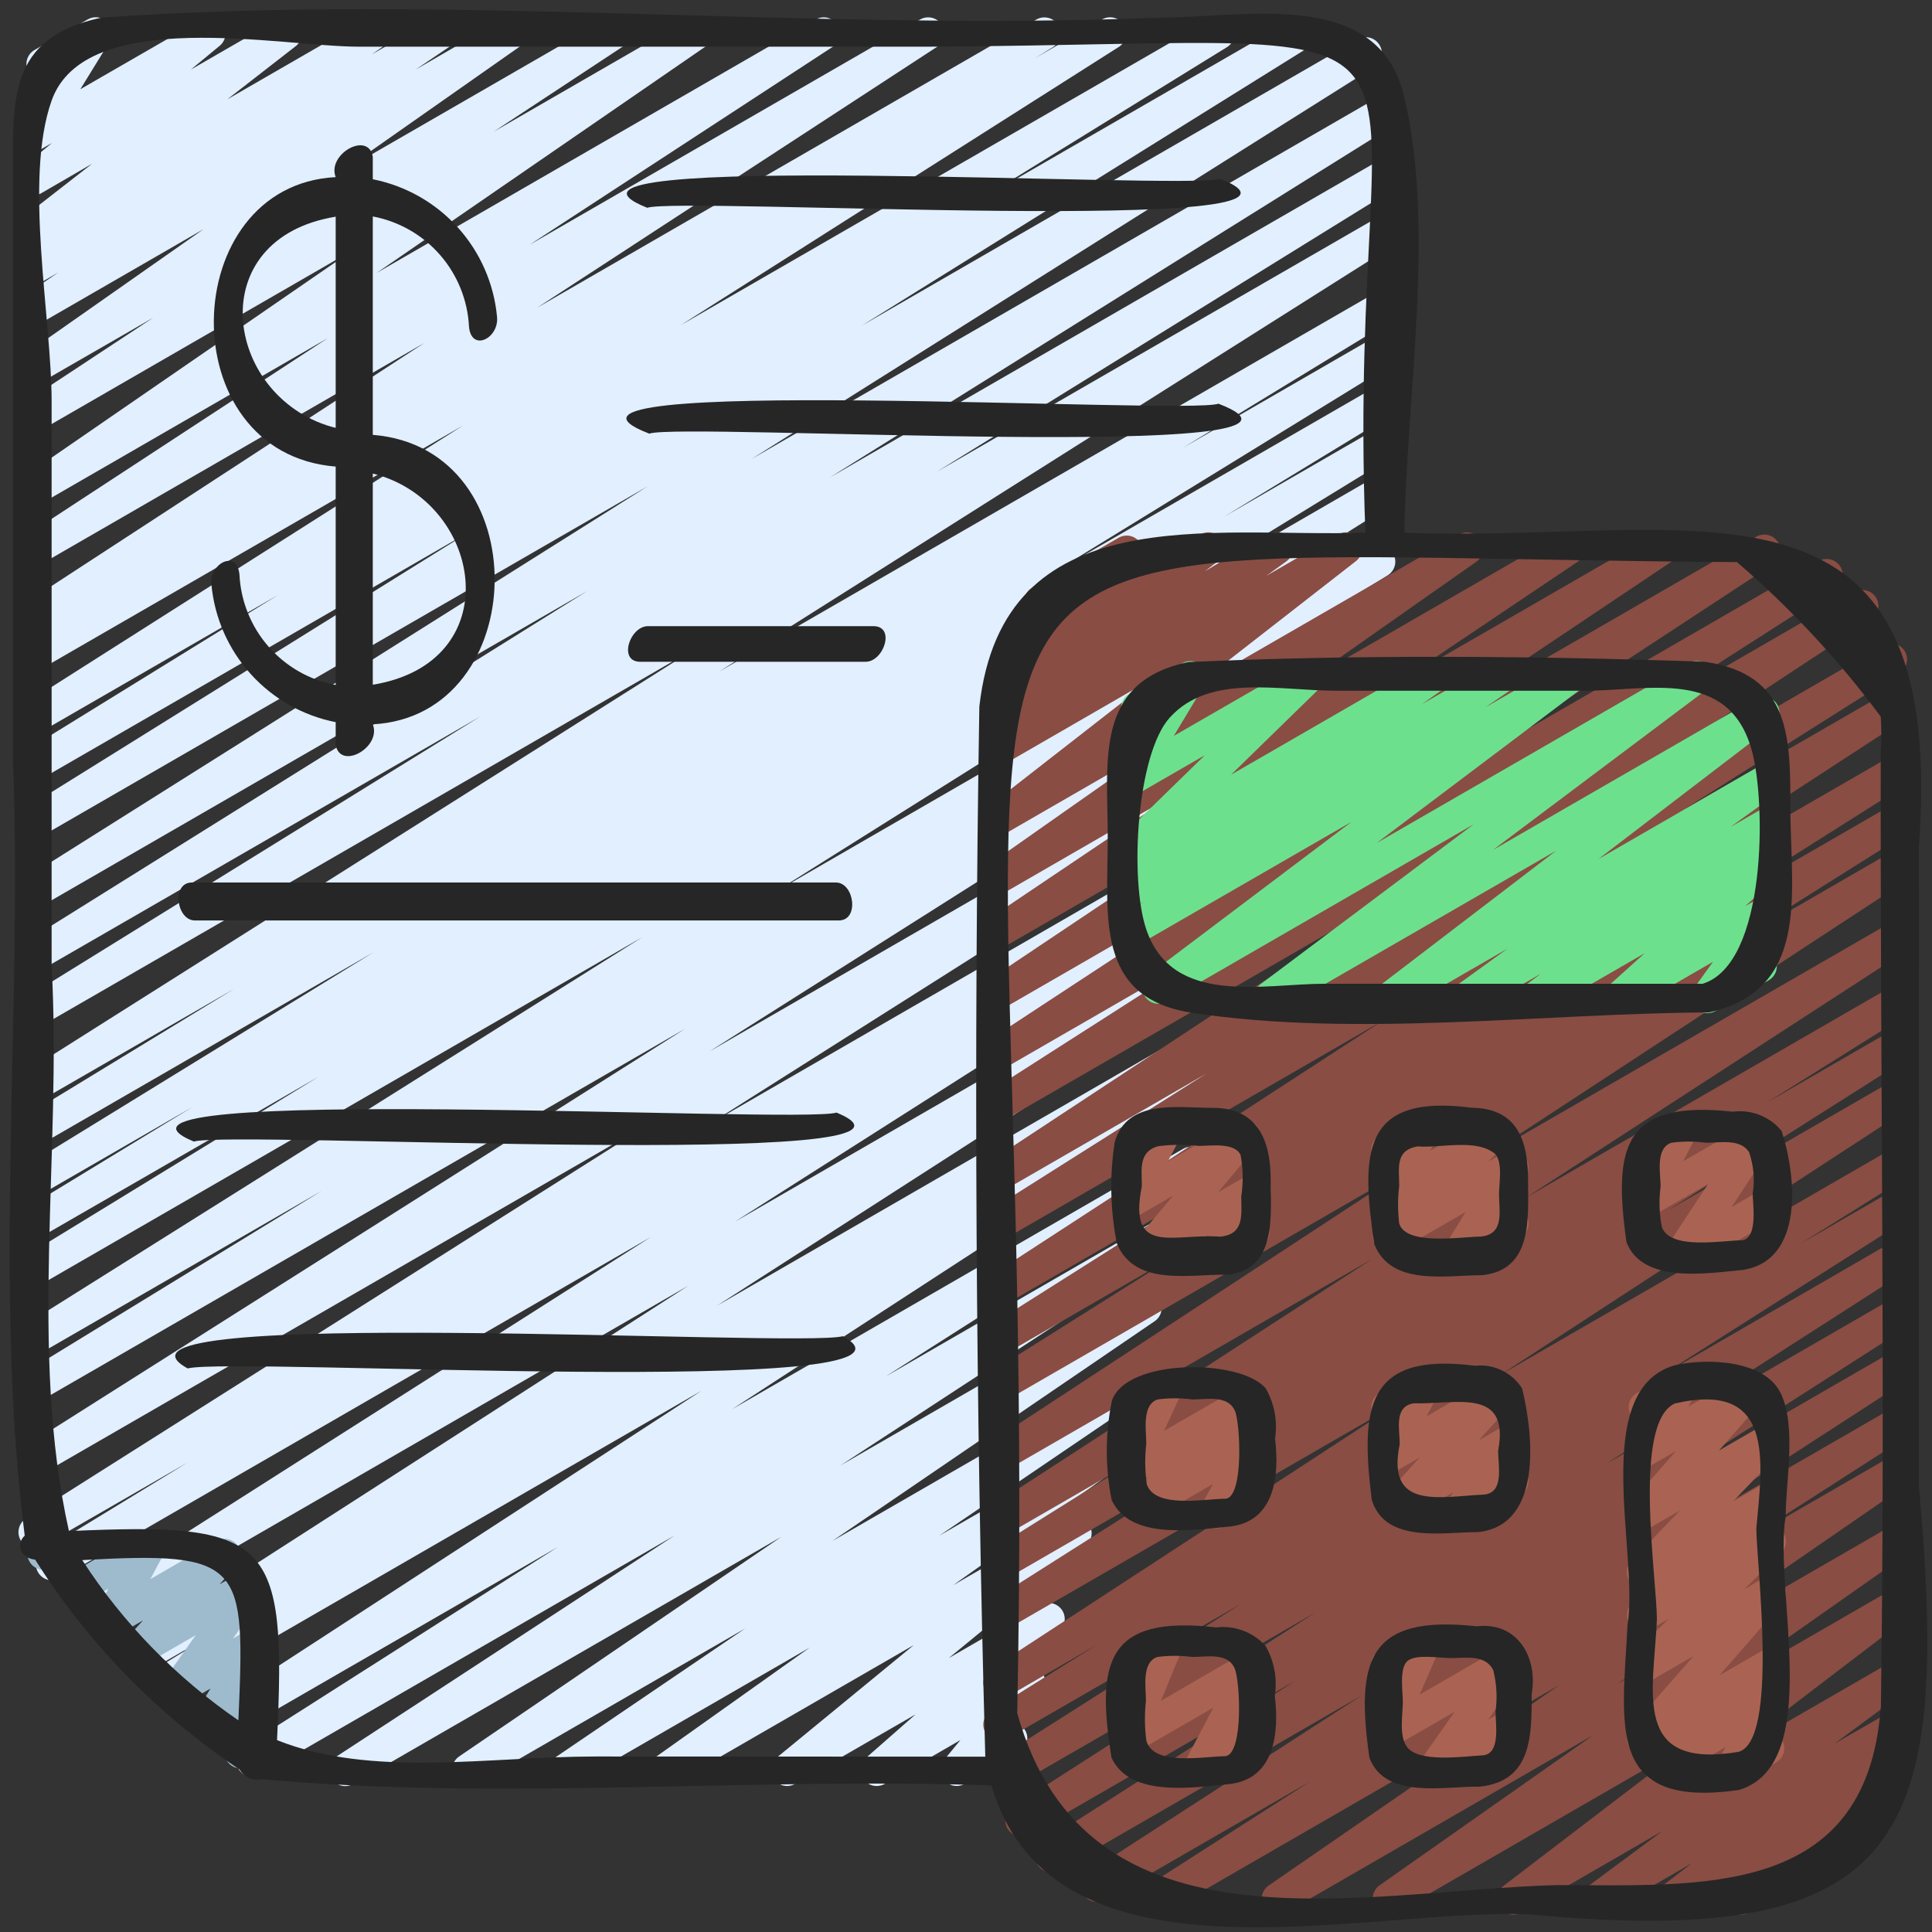 <svg width="64" height="64" viewBox="0 0 64 64" fill="none" xmlns="http://www.w3.org/2000/svg">
<rect x="0" y="0" width="64" height="64" fill="#333333" stroke="none"/>
<g clip-path="url(#clip0_382_1201)">
<path d="M11.437 59.168C11.322 59.169 11.21 59.132 11.118 59.063C11.025 58.994 10.958 58.898 10.925 58.787C10.892 58.677 10.896 58.559 10.935 58.451C10.975 58.343 11.048 58.251 11.145 58.188L22.345 50.867L8.614 58.794C8.493 58.859 8.352 58.876 8.22 58.84C8.088 58.804 7.975 58.719 7.904 58.602C7.833 58.485 7.809 58.345 7.839 58.211C7.868 58.077 7.948 57.96 8.061 57.883L18.481 51.246L7.376 57.658C7.256 57.725 7.115 57.743 6.981 57.708C6.848 57.673 6.733 57.589 6.661 57.471C6.589 57.354 6.566 57.213 6.595 57.078C6.625 56.944 6.705 56.826 6.82 56.749L23.24 46.07L5.837 56.117C5.716 56.182 5.574 56.199 5.442 56.162C5.309 56.126 5.195 56.039 5.125 55.921C5.054 55.803 5.032 55.662 5.063 55.528C5.094 55.394 5.176 55.277 5.291 55.201L6.905 54.211L5.016 55.3C4.895 55.37 4.751 55.391 4.616 55.357C4.48 55.322 4.363 55.236 4.291 55.117C4.218 54.997 4.195 54.854 4.227 54.718C4.259 54.582 4.343 54.463 4.461 54.389L22.808 42.587L3.472 53.754C3.351 53.827 3.206 53.85 3.069 53.816C2.931 53.782 2.813 53.696 2.74 53.575C2.666 53.454 2.644 53.309 2.677 53.171C2.711 53.034 2.798 52.915 2.919 52.842L21.561 40.978L1.994 52.276C1.872 52.348 1.727 52.369 1.59 52.334C1.453 52.299 1.335 52.211 1.263 52.089C1.19 51.968 1.169 51.822 1.204 51.685C1.239 51.548 1.327 51.431 1.449 51.358L6.23 48.439L1.42 51.212C1.36 51.248 1.294 51.272 1.224 51.283C1.155 51.293 1.084 51.29 1.016 51.273C0.948 51.257 0.884 51.227 0.828 51.185C0.772 51.144 0.724 51.091 0.688 51.031C0.652 50.971 0.628 50.905 0.617 50.836C0.607 50.766 0.61 50.696 0.627 50.628C0.643 50.56 0.673 50.496 0.715 50.439C0.756 50.383 0.809 50.335 0.869 50.299L21.836 37.025L1.368 48.842C1.247 48.908 1.106 48.925 0.973 48.89C0.84 48.854 0.726 48.768 0.654 48.651C0.583 48.533 0.56 48.392 0.59 48.258C0.621 48.123 0.702 48.006 0.816 47.93L22.697 34.078L1.364 46.392C1.242 46.459 1.1 46.476 0.966 46.44C0.832 46.404 0.718 46.317 0.647 46.198C0.576 46.079 0.555 45.937 0.587 45.802C0.619 45.667 0.702 45.55 0.818 45.476L10.662 39.446L1.368 44.812C1.247 44.882 1.103 44.901 0.968 44.866C0.832 44.831 0.716 44.745 0.644 44.625C0.572 44.505 0.55 44.362 0.583 44.226C0.615 44.09 0.7 43.972 0.818 43.898L21.287 31.04L1.368 42.542C1.246 42.611 1.102 42.63 0.967 42.594C0.832 42.559 0.716 42.471 0.645 42.351C0.574 42.231 0.552 42.087 0.586 41.951C0.619 41.816 0.705 41.698 0.824 41.625L10.562 35.663L1.368 40.968C1.247 41.031 1.106 41.045 0.975 41.008C0.844 40.97 0.732 40.884 0.663 40.767C0.593 40.649 0.571 40.51 0.601 40.377C0.632 40.244 0.712 40.127 0.825 40.052L6.382 36.667L1.369 39.562C1.248 39.629 1.105 39.646 0.971 39.61C0.838 39.574 0.723 39.487 0.652 39.368C0.582 39.249 0.56 39.107 0.592 38.972C0.624 38.837 0.707 38.72 0.824 38.646L12.376 31.544L1.368 37.901C1.247 37.966 1.105 37.981 0.973 37.944C0.841 37.908 0.728 37.821 0.658 37.703C0.588 37.585 0.566 37.444 0.597 37.311C0.628 37.177 0.709 37.06 0.824 36.985L7.757 32.757L1.368 36.444C1.247 36.51 1.106 36.528 0.973 36.492C0.84 36.456 0.726 36.37 0.654 36.253C0.583 36.135 0.56 35.994 0.59 35.86C0.621 35.726 0.702 35.608 0.816 35.532L23.13 21.424L1.368 33.988C1.247 34.05 1.107 34.065 0.976 34.028C0.845 33.991 0.733 33.905 0.664 33.788C0.594 33.671 0.571 33.532 0.601 33.399C0.63 33.267 0.709 33.15 0.822 33.073L15.914 23.733L1.368 32.129C1.247 32.193 1.107 32.208 0.976 32.171C0.844 32.135 0.732 32.049 0.662 31.932C0.592 31.815 0.569 31.676 0.598 31.543C0.628 31.41 0.707 31.293 0.82 31.216L19.453 19.578L1.368 30.02C1.247 30.087 1.105 30.105 0.971 30.07C0.837 30.034 0.722 29.948 0.65 29.83C0.579 29.711 0.556 29.569 0.587 29.434C0.619 29.299 0.701 29.182 0.817 29.107L21.45 16.112L1.368 27.708C1.308 27.744 1.241 27.768 1.172 27.778C1.103 27.788 1.032 27.785 0.964 27.768C0.896 27.751 0.832 27.721 0.776 27.679C0.72 27.637 0.672 27.585 0.636 27.525C0.6 27.465 0.576 27.398 0.566 27.329C0.556 27.259 0.559 27.189 0.576 27.121C0.593 27.053 0.624 26.989 0.665 26.933C0.707 26.876 0.759 26.829 0.82 26.793L15.671 17.545L1.368 25.802C1.247 25.868 1.105 25.884 0.972 25.847C0.84 25.811 0.726 25.725 0.656 25.606C0.585 25.488 0.563 25.347 0.594 25.213C0.625 25.079 0.706 24.962 0.822 24.887L9.206 19.712L1.368 24.237C1.247 24.306 1.104 24.325 0.969 24.29C0.835 24.256 0.719 24.169 0.647 24.05C0.575 23.931 0.552 23.789 0.584 23.654C0.615 23.518 0.698 23.4 0.815 23.325L15.337 14.096L1.364 22.16C1.243 22.224 1.102 22.239 0.97 22.202C0.839 22.165 0.727 22.079 0.657 21.962C0.587 21.844 0.565 21.704 0.595 21.571C0.625 21.438 0.705 21.321 0.818 21.245L1.425 20.871L1.368 20.907C1.247 20.977 1.104 20.997 0.969 20.963C0.834 20.929 0.718 20.844 0.645 20.725C0.572 20.606 0.549 20.464 0.58 20.328C0.61 20.192 0.693 20.074 0.81 19.998L14.061 11.358L1.368 18.686C1.247 18.756 1.104 18.776 0.969 18.742C0.834 18.708 0.718 18.623 0.645 18.504C0.572 18.386 0.549 18.243 0.58 18.107C0.61 17.971 0.693 17.853 0.81 17.777L10.861 11.2L1.368 16.681C1.25 16.738 1.116 16.749 0.99 16.713C0.864 16.678 0.756 16.597 0.686 16.487C0.616 16.377 0.589 16.244 0.61 16.115C0.631 15.986 0.698 15.87 0.799 15.787L11.694 8.284L1.368 14.245C1.248 14.309 1.108 14.325 0.977 14.29C0.846 14.255 0.733 14.171 0.661 14.056C0.59 13.94 0.565 13.801 0.592 13.668C0.62 13.535 0.697 13.417 0.808 13.339L5.074 10.525L1.37 12.659C1.251 12.726 1.111 12.745 0.978 12.712C0.846 12.679 0.731 12.597 0.657 12.481C0.584 12.366 0.557 12.227 0.583 12.093C0.609 11.959 0.686 11.84 0.797 11.76L6.742 7.592L1.368 10.694C1.248 10.759 1.109 10.776 0.977 10.742C0.845 10.708 0.732 10.624 0.659 10.509C0.587 10.394 0.562 10.255 0.588 10.122C0.615 9.988 0.692 9.87 0.802 9.791L1.935 9.025L1.368 9.352C1.249 9.419 1.108 9.438 0.976 9.405C0.843 9.371 0.728 9.288 0.655 9.173C0.582 9.057 0.556 8.918 0.582 8.783C0.609 8.649 0.686 8.53 0.798 8.452L1.274 8.122C1.155 8.162 1.025 8.158 0.909 8.112C0.792 8.066 0.695 7.98 0.635 7.87C0.576 7.759 0.557 7.631 0.582 7.508C0.608 7.385 0.676 7.275 0.775 7.197L3.05 5.425L1.368 6.4C1.252 6.465 1.117 6.484 0.988 6.454C0.859 6.424 0.746 6.347 0.671 6.239C0.595 6.13 0.563 5.997 0.579 5.866C0.596 5.735 0.661 5.615 0.762 5.529L1.722 4.736L1.372 4.938C1.269 5.003 1.147 5.03 1.026 5.016C0.905 5.002 0.792 4.947 0.707 4.86C0.622 4.773 0.569 4.659 0.557 4.538C0.545 4.417 0.576 4.295 0.642 4.193L1.617 2.611C1.493 2.663 1.353 2.667 1.226 2.621C1.099 2.574 0.994 2.481 0.933 2.361C0.872 2.24 0.859 2.101 0.897 1.971C0.934 1.841 1.02 1.73 1.136 1.661L2.91 0.64C3.013 0.582 3.132 0.559 3.249 0.576C3.366 0.592 3.474 0.647 3.557 0.732C3.639 0.817 3.691 0.926 3.704 1.044C3.718 1.161 3.692 1.28 3.63 1.381L2.661 2.956L6.678 0.64C6.793 0.576 6.929 0.557 7.057 0.587C7.186 0.617 7.299 0.693 7.375 0.802C7.45 0.911 7.483 1.043 7.466 1.175C7.449 1.306 7.384 1.426 7.284 1.512L6.324 2.304L9.211 0.64C9.328 0.575 9.465 0.556 9.595 0.588C9.725 0.619 9.839 0.698 9.913 0.809C9.988 0.92 10.018 1.055 9.998 1.187C9.978 1.319 9.908 1.439 9.804 1.523L7.531 3.29L12.125 0.64C12.244 0.575 12.383 0.558 12.514 0.592C12.646 0.626 12.759 0.709 12.831 0.823C12.904 0.937 12.93 1.075 12.905 1.208C12.879 1.341 12.804 1.46 12.695 1.54L12.315 1.803L14.33 0.64C14.449 0.575 14.589 0.558 14.721 0.592C14.852 0.626 14.966 0.71 15.038 0.825C15.111 0.94 15.136 1.079 15.109 1.212C15.083 1.346 15.006 1.464 14.895 1.543L13.772 2.303L16.653 0.64C16.772 0.575 16.911 0.558 17.042 0.591C17.173 0.625 17.287 0.707 17.359 0.821C17.432 0.935 17.459 1.072 17.434 1.205C17.409 1.339 17.335 1.457 17.226 1.537L11.277 5.711L20.067 0.64C20.186 0.576 20.326 0.56 20.457 0.595C20.588 0.63 20.701 0.714 20.773 0.829C20.845 0.945 20.869 1.084 20.842 1.217C20.815 1.35 20.738 1.468 20.627 1.546L16.36 4.359L22.805 0.64C22.924 0.575 23.063 0.557 23.195 0.591C23.326 0.625 23.44 0.708 23.513 0.823C23.585 0.938 23.611 1.076 23.585 1.209C23.559 1.343 23.483 1.461 23.373 1.541L12.474 9.043L27.032 0.64C27.152 0.574 27.293 0.557 27.425 0.592C27.558 0.627 27.672 0.712 27.744 0.828C27.815 0.945 27.839 1.085 27.811 1.219C27.782 1.353 27.703 1.471 27.59 1.548L17.546 8.107L30.489 0.64C30.609 0.574 30.75 0.557 30.882 0.592C31.015 0.627 31.129 0.712 31.201 0.828C31.272 0.945 31.296 1.085 31.268 1.219C31.239 1.353 31.16 1.471 31.047 1.548L17.796 10.192L34.343 0.64C34.464 0.575 34.605 0.558 34.738 0.595C34.871 0.631 34.984 0.718 35.055 0.836C35.126 0.954 35.148 1.095 35.117 1.229C35.086 1.363 35.004 1.48 34.889 1.556L34.288 1.926L36.514 0.64C36.635 0.573 36.777 0.555 36.91 0.59C37.044 0.625 37.159 0.711 37.23 0.829C37.302 0.947 37.325 1.088 37.295 1.223C37.265 1.358 37.183 1.475 37.068 1.551L22.547 10.774L40.109 0.64C40.23 0.575 40.372 0.558 40.505 0.595C40.637 0.631 40.751 0.718 40.821 0.836C40.892 0.954 40.914 1.095 40.883 1.229C40.852 1.363 40.77 1.48 40.655 1.556L32.265 6.733L42.824 0.64C42.945 0.574 43.087 0.557 43.22 0.593C43.353 0.629 43.468 0.715 43.538 0.833C43.609 0.952 43.632 1.093 43.601 1.227C43.57 1.362 43.488 1.479 43.372 1.555L28.545 10.789L44.99 1.295C45.111 1.231 45.251 1.215 45.383 1.251C45.515 1.288 45.628 1.373 45.698 1.49C45.769 1.607 45.792 1.747 45.763 1.88C45.733 2.014 45.654 2.131 45.541 2.207L24.894 15.206L45.571 3.268C45.691 3.201 45.833 3.184 45.967 3.22C46.1 3.256 46.214 3.342 46.285 3.46C46.356 3.579 46.379 3.72 46.347 3.855C46.316 3.989 46.234 4.106 46.119 4.182L27.478 15.824L45.572 5.379C45.692 5.316 45.832 5.301 45.963 5.338C46.094 5.375 46.206 5.461 46.276 5.578C46.346 5.695 46.368 5.834 46.339 5.967C46.309 6.1 46.23 6.216 46.118 6.293L31.025 15.633L45.572 7.237C45.693 7.164 45.838 7.141 45.975 7.175C46.112 7.209 46.231 7.296 46.304 7.417C46.377 7.539 46.399 7.684 46.365 7.821C46.331 7.958 46.244 8.077 46.123 8.15L23.82 22.25L45.572 9.692C45.693 9.627 45.834 9.612 45.966 9.649C46.099 9.686 46.211 9.772 46.282 9.89C46.352 10.008 46.373 10.149 46.343 10.283C46.312 10.416 46.23 10.533 46.115 10.608L39.182 14.837L45.569 11.149C45.691 11.082 45.833 11.065 45.967 11.101C46.101 11.137 46.215 11.224 46.286 11.343C46.357 11.462 46.378 11.604 46.346 11.739C46.314 11.874 46.231 11.991 46.114 12.065L34.562 19.167L45.575 12.81C45.696 12.747 45.836 12.733 45.967 12.77C46.098 12.808 46.21 12.894 46.28 13.011C46.349 13.129 46.371 13.268 46.341 13.401C46.311 13.534 46.231 13.65 46.118 13.726L40.56 17.111L45.574 14.216C45.695 14.147 45.839 14.128 45.974 14.164C46.109 14.199 46.225 14.287 46.297 14.407C46.368 14.527 46.389 14.671 46.356 14.807C46.322 14.943 46.237 15.06 46.118 15.133L36.37 21.107L45.573 15.787C45.693 15.722 45.835 15.705 45.967 15.742C46.099 15.778 46.213 15.863 46.284 15.981C46.354 16.099 46.377 16.239 46.347 16.373C46.317 16.507 46.236 16.624 46.122 16.7L25.657 29.558L45.42 18.144C45.541 18.074 45.685 18.054 45.821 18.089C45.957 18.125 46.074 18.212 46.145 18.332C46.218 18.453 46.239 18.597 46.206 18.733C46.172 18.87 46.086 18.987 45.966 19.061L36.119 25.094L44.819 20.072C44.94 19.999 45.085 19.977 45.222 20.011C45.359 20.044 45.478 20.132 45.551 20.253C45.624 20.374 45.646 20.519 45.612 20.656C45.578 20.794 45.491 20.912 45.37 20.985L23.497 34.833L43.884 23.064C44.005 22.991 44.15 22.969 44.288 23.003C44.425 23.037 44.543 23.124 44.616 23.245C44.69 23.366 44.712 23.511 44.678 23.648C44.644 23.785 44.557 23.904 44.435 23.977L23.457 37.261L42.967 25.997C43.088 25.93 43.23 25.913 43.364 25.949C43.498 25.985 43.612 26.072 43.683 26.191C43.754 26.31 43.776 26.452 43.744 26.587C43.712 26.722 43.629 26.839 43.512 26.913L38.747 29.824L42.435 27.691C42.556 27.624 42.698 27.606 42.832 27.641C42.965 27.676 43.08 27.762 43.151 27.88C43.223 27.998 43.246 28.139 43.216 28.274C43.186 28.408 43.105 28.526 42.989 28.602L24.345 40.471L41.547 30.54C41.667 30.471 41.81 30.453 41.944 30.487C42.078 30.522 42.194 30.607 42.266 30.726C42.338 30.844 42.362 30.986 42.331 31.121C42.301 31.256 42.219 31.374 42.103 31.45L23.756 43.251L40.617 33.515C40.738 33.449 40.88 33.433 41.012 33.47C41.145 33.506 41.258 33.592 41.329 33.711C41.4 33.829 41.422 33.97 41.391 34.104C41.36 34.238 41.278 34.355 41.163 34.43L39.546 35.423L40.124 35.089C40.244 35.019 40.387 34.999 40.523 35.033C40.657 35.067 40.774 35.153 40.847 35.272C40.92 35.39 40.943 35.533 40.912 35.668C40.882 35.804 40.799 35.923 40.682 35.998L24.255 46.68L39.196 38.055C39.317 37.987 39.459 37.969 39.592 38.005C39.726 38.04 39.84 38.125 39.912 38.243C39.984 38.361 40.007 38.503 39.977 38.637C39.946 38.772 39.865 38.89 39.75 38.966L29.336 45.599L38.493 40.313C38.614 40.243 38.757 40.223 38.892 40.257C39.027 40.291 39.143 40.376 39.216 40.495C39.289 40.614 39.312 40.756 39.281 40.892C39.251 41.028 39.168 41.146 39.051 41.222L27.843 48.545L37.693 42.859C37.812 42.794 37.952 42.777 38.083 42.812C38.214 42.846 38.327 42.929 38.399 43.044C38.471 43.159 38.497 43.297 38.471 43.43C38.445 43.563 38.37 43.681 38.26 43.76L27.575 51.046L36.803 45.721C36.922 45.65 37.065 45.629 37.2 45.661C37.335 45.694 37.452 45.779 37.526 45.897C37.6 46.014 37.625 46.156 37.596 46.292C37.566 46.428 37.485 46.547 37.369 46.624L31.111 50.874L36.09 48C36.209 47.933 36.349 47.913 36.481 47.946C36.614 47.978 36.729 48.06 36.803 48.175C36.877 48.29 36.904 48.429 36.878 48.563C36.853 48.697 36.777 48.817 36.666 48.896L31.576 52.511L35.361 50.327C35.477 50.26 35.614 50.239 35.745 50.268C35.876 50.297 35.991 50.374 36.067 50.484C36.143 50.594 36.175 50.729 36.157 50.862C36.139 50.995 36.071 51.115 35.967 51.2L31.43 54.926L34.473 53.169C34.587 53.104 34.722 53.083 34.851 53.111C34.98 53.14 35.094 53.215 35.171 53.322C35.248 53.429 35.282 53.561 35.267 53.692C35.253 53.823 35.19 53.944 35.092 54.031L33.451 55.467L33.82 55.254C33.928 55.191 34.055 55.168 34.178 55.19C34.301 55.211 34.413 55.275 34.494 55.37C34.575 55.465 34.62 55.586 34.621 55.711C34.622 55.836 34.579 55.957 34.499 56.054L33.659 57.079C33.758 57.11 33.845 57.169 33.911 57.249C33.977 57.329 34.018 57.426 34.029 57.529C34.041 57.632 34.022 57.736 33.975 57.829C33.928 57.921 33.855 57.998 33.766 58.049L31.961 59.09C31.853 59.153 31.726 59.176 31.603 59.155C31.48 59.133 31.368 59.069 31.287 58.974C31.206 58.879 31.161 58.758 31.16 58.633C31.159 58.508 31.202 58.387 31.281 58.291L31.815 57.641L29.306 59.094C29.191 59.159 29.057 59.18 28.928 59.152C28.799 59.123 28.685 59.049 28.608 58.942C28.531 58.834 28.497 58.703 28.511 58.572C28.526 58.44 28.589 58.319 28.687 58.232L30.328 56.792L26.338 59.094C26.223 59.16 26.086 59.18 25.956 59.15C25.826 59.121 25.712 59.043 25.636 58.934C25.56 58.824 25.528 58.69 25.546 58.558C25.564 58.426 25.631 58.305 25.734 58.22L30.272 54.494L22.303 59.094C22.185 59.159 22.046 59.177 21.915 59.144C21.784 59.111 21.67 59.029 21.597 58.916C21.524 58.802 21.496 58.664 21.521 58.531C21.545 58.398 21.619 58.279 21.727 58.199L26.823 54.578L19 59.094C18.88 59.163 18.738 59.183 18.604 59.15C18.47 59.117 18.354 59.033 18.281 58.916C18.207 58.799 18.182 58.658 18.21 58.523C18.238 58.388 18.318 58.269 18.432 58.191L24.687 53.944L15.766 59.094C15.646 59.158 15.507 59.175 15.376 59.141C15.245 59.107 15.132 59.024 15.059 58.909C14.987 58.794 14.962 58.656 14.988 58.523C15.014 58.39 15.089 58.272 15.199 58.192L25.883 50.909L11.704 59.094C11.623 59.142 11.531 59.167 11.437 59.168Z" fill="#E1EFFF"/>
<path d="M42.33 63.432C42.217 63.432 42.106 63.395 42.014 63.328C41.922 63.261 41.855 63.166 41.821 63.057C41.787 62.949 41.789 62.833 41.825 62.725C41.862 62.617 41.933 62.525 42.026 62.46L51.645 55.826L38.601 63.357C38.481 63.421 38.341 63.437 38.209 63.401C38.077 63.365 37.965 63.28 37.894 63.164C37.823 63.047 37.799 62.908 37.828 62.775C37.856 62.642 37.935 62.524 38.047 62.447L43.397 59.016L36.604 62.937C36.484 63.005 36.341 63.024 36.207 62.99C36.073 62.955 35.958 62.869 35.885 62.751C35.813 62.633 35.79 62.491 35.82 62.356C35.851 62.221 35.933 62.103 36.049 62.027L45.115 56.16L35.081 61.953C34.961 62.019 34.819 62.037 34.687 62.001C34.554 61.966 34.44 61.881 34.369 61.764C34.297 61.646 34.274 61.506 34.303 61.372C34.333 61.238 34.413 61.12 34.526 61.043L42.926 55.667L34.113 60.756C34.053 60.793 33.986 60.817 33.917 60.828C33.848 60.839 33.777 60.836 33.709 60.819C33.641 60.803 33.577 60.773 33.52 60.732C33.464 60.691 33.416 60.639 33.379 60.579C33.343 60.519 33.318 60.453 33.308 60.383C33.297 60.314 33.3 60.243 33.316 60.175C33.333 60.107 33.362 60.043 33.404 59.986C33.445 59.93 33.497 59.882 33.557 59.845L43.563 53.423L33.492 59.228C33.371 59.291 33.231 59.307 33.1 59.27C32.969 59.234 32.857 59.149 32.786 59.032C32.716 58.916 32.693 58.777 32.721 58.644C32.75 58.511 32.828 58.394 32.94 58.317L41.131 53.117L33.364 57.597C33.243 57.663 33.101 57.681 32.968 57.645C32.834 57.609 32.72 57.523 32.649 57.404C32.578 57.286 32.556 57.144 32.587 57.01C32.618 56.875 32.7 56.758 32.816 56.683L36.347 54.478L33.364 56.21C33.244 56.276 33.103 56.294 32.97 56.259C32.838 56.224 32.724 56.139 32.652 56.022C32.58 55.906 32.556 55.766 32.585 55.632C32.614 55.498 32.693 55.38 32.806 55.303L46.268 46.515L33.362 53.966C33.241 54.032 33.099 54.049 32.967 54.014C32.834 53.978 32.719 53.892 32.648 53.775C32.577 53.657 32.554 53.516 32.584 53.382C32.614 53.247 32.695 53.13 32.81 53.054L40.745 48.02L33.359 52.287C33.238 52.357 33.095 52.376 32.959 52.341C32.824 52.306 32.708 52.219 32.636 52.1C32.564 51.98 32.542 51.837 32.574 51.701C32.607 51.565 32.692 51.447 32.81 51.373L37.45 48.466L33.364 50.826C33.244 50.89 33.104 50.906 32.972 50.871C32.841 50.835 32.728 50.751 32.657 50.635C32.586 50.519 32.562 50.38 32.59 50.246C32.617 50.113 32.695 49.996 32.807 49.918L45.438 41.717L33.364 48.689C33.244 48.754 33.104 48.771 32.972 48.736C32.84 48.701 32.727 48.617 32.655 48.501C32.583 48.384 32.559 48.245 32.587 48.112C32.615 47.978 32.693 47.86 32.805 47.782L46.778 38.625L33.364 46.372C33.243 46.44 33.1 46.458 32.967 46.423C32.833 46.387 32.718 46.301 32.646 46.182C32.575 46.064 32.552 45.922 32.583 45.787C32.615 45.652 32.697 45.535 32.813 45.459L39.068 41.52L33.364 44.814C33.304 44.85 33.237 44.874 33.168 44.885C33.099 44.895 33.028 44.892 32.96 44.875C32.892 44.858 32.828 44.828 32.772 44.787C32.715 44.745 32.668 44.693 32.632 44.633C32.595 44.573 32.571 44.507 32.561 44.438C32.55 44.368 32.553 44.298 32.57 44.23C32.587 44.162 32.617 44.098 32.659 44.041C32.7 43.985 32.752 43.937 32.812 43.901L40.164 39.25L33.364 43.176C33.244 43.24 33.104 43.256 32.972 43.221C32.841 43.185 32.728 43.101 32.657 42.984C32.586 42.868 32.562 42.73 32.59 42.596C32.617 42.463 32.695 42.346 32.807 42.268L45.798 33.816L33.364 40.997C33.243 41.071 33.097 41.093 32.96 41.059C32.823 41.025 32.705 40.938 32.632 40.817C32.558 40.696 32.536 40.55 32.57 40.413C32.604 40.276 32.691 40.157 32.812 40.084L39.959 35.566L33.364 39.373C33.243 39.445 33.1 39.467 32.963 39.434C32.827 39.4 32.709 39.315 32.636 39.195C32.562 39.076 32.539 38.932 32.57 38.796C32.601 38.659 32.685 38.54 32.804 38.465L46.251 29.612L33.364 37.049C33.243 37.113 33.103 37.129 32.972 37.093C32.84 37.057 32.727 36.972 32.656 36.856C32.586 36.739 32.562 36.6 32.591 36.467C32.619 36.333 32.698 36.216 32.81 36.139L40.507 31.214L33.361 35.338C33.24 35.406 33.098 35.425 32.965 35.391C32.831 35.356 32.715 35.271 32.643 35.154C32.57 35.036 32.546 34.895 32.576 34.76C32.606 34.625 32.687 34.507 32.802 34.43L42.577 28.015L33.361 33.334C33.241 33.402 33.1 33.42 32.967 33.386C32.834 33.352 32.719 33.268 32.647 33.151C32.575 33.035 32.55 32.895 32.578 32.761C32.606 32.626 32.684 32.508 32.797 32.43L41.411 26.664L33.364 31.311C33.244 31.377 33.104 31.395 32.972 31.361C32.839 31.327 32.725 31.243 32.653 31.127C32.581 31.011 32.556 30.872 32.583 30.738C32.61 30.604 32.688 30.486 32.8 30.408L38.718 26.427L33.362 29.52C33.243 29.588 33.102 29.607 32.97 29.574C32.837 29.541 32.722 29.458 32.649 29.343C32.575 29.228 32.549 29.089 32.575 28.954C32.601 28.82 32.678 28.701 32.789 28.622L38.464 24.636L33.364 27.58C33.247 27.646 33.109 27.666 32.978 27.635C32.848 27.605 32.733 27.526 32.658 27.414C32.583 27.302 32.553 27.167 32.574 27.034C32.594 26.901 32.664 26.781 32.77 26.698L38.19 22.474L33.364 25.261C33.245 25.329 33.105 25.349 32.973 25.317C32.84 25.285 32.725 25.203 32.651 25.088C32.577 24.974 32.549 24.835 32.574 24.701C32.599 24.567 32.674 24.447 32.785 24.367L33.448 23.888L33.364 23.936C33.247 24.001 33.11 24.019 32.98 23.988C32.85 23.956 32.736 23.877 32.662 23.765C32.588 23.654 32.558 23.519 32.579 23.387C32.6 23.255 32.669 23.135 32.774 23.052L33.398 22.572C33.299 22.593 33.196 22.584 33.101 22.548C33.007 22.512 32.924 22.449 32.865 22.367C32.786 22.262 32.75 22.132 32.762 22.001C32.774 21.871 32.833 21.749 32.929 21.66L34.249 20.421C34.158 20.383 34.079 20.32 34.022 20.239C33.964 20.158 33.93 20.063 33.924 19.964C33.918 19.865 33.939 19.766 33.986 19.679C34.032 19.591 34.103 19.519 34.188 19.469L37.049 17.818C37.163 17.75 37.298 17.726 37.428 17.752C37.557 17.778 37.673 17.852 37.752 17.958C37.831 18.065 37.867 18.197 37.854 18.328C37.84 18.46 37.779 18.582 37.681 18.671L37.035 19.275L39.762 17.704C39.879 17.638 40.016 17.618 40.147 17.65C40.278 17.681 40.392 17.76 40.467 17.872C40.541 17.984 40.571 18.12 40.55 18.252C40.529 18.385 40.458 18.505 40.353 18.588L39.909 18.928L42.032 17.704C42.15 17.636 42.29 17.616 42.422 17.648C42.555 17.68 42.67 17.762 42.745 17.876C42.819 17.991 42.846 18.129 42.821 18.264C42.796 18.398 42.721 18.517 42.611 18.597L41.945 19.077L44.326 17.704C44.443 17.637 44.58 17.617 44.711 17.648C44.842 17.679 44.956 17.758 45.032 17.869C45.107 17.981 45.137 18.117 45.116 18.249C45.096 18.382 45.026 18.502 44.92 18.586L39.499 22.809L48.343 17.704C48.462 17.638 48.601 17.621 48.732 17.654C48.863 17.688 48.976 17.77 49.049 17.884C49.122 17.998 49.149 18.136 49.124 18.269C49.099 18.402 49.025 18.52 48.916 18.601L43.241 22.587L51.701 17.704C51.82 17.637 51.961 17.62 52.093 17.654C52.225 17.688 52.339 17.772 52.412 17.888C52.484 18.003 52.509 18.143 52.482 18.276C52.455 18.41 52.377 18.529 52.265 18.607L46.34 22.589L54.807 17.704C54.926 17.639 55.066 17.622 55.197 17.657C55.328 17.692 55.441 17.775 55.513 17.891C55.585 18.006 55.61 18.144 55.584 18.277C55.557 18.41 55.481 18.528 55.37 18.607L46.767 24.367L58.181 17.778C58.301 17.71 58.443 17.691 58.577 17.725C58.711 17.76 58.826 17.845 58.899 17.962C58.971 18.08 58.995 18.221 58.965 18.356C58.936 18.491 58.855 18.609 58.74 18.686L48.958 25.102L60.252 18.582C60.373 18.516 60.514 18.499 60.647 18.535C60.779 18.57 60.893 18.655 60.965 18.772C61.036 18.89 61.06 19.03 61.03 19.164C61.001 19.298 60.921 19.416 60.807 19.492L53.107 24.424L61.413 19.624C61.533 19.549 61.678 19.526 61.816 19.558C61.954 19.591 62.073 19.677 62.147 19.797C62.222 19.917 62.245 20.062 62.213 20.2C62.18 20.338 62.094 20.457 61.974 20.531L48.525 29.385L62.376 21.385C62.497 21.316 62.64 21.297 62.774 21.331C62.909 21.366 63.025 21.452 63.097 21.571C63.169 21.69 63.192 21.833 63.16 21.968C63.129 22.104 63.046 22.222 62.929 22.297L55.782 26.814L62.625 22.867C62.745 22.8 62.886 22.782 63.02 22.817C63.153 22.852 63.267 22.937 63.34 23.054C63.411 23.172 63.435 23.312 63.406 23.447C63.376 23.582 63.296 23.7 63.181 23.776L50.193 32.233L62.633 25.05C62.754 24.977 62.899 24.954 63.037 24.988C63.174 25.022 63.292 25.109 63.365 25.23C63.438 25.352 63.461 25.497 63.427 25.634C63.393 25.771 63.306 25.89 63.185 25.963L55.847 30.601L62.633 26.684C62.754 26.619 62.894 26.604 63.026 26.64C63.158 26.676 63.27 26.762 63.341 26.879C63.412 26.996 63.435 27.135 63.405 27.269C63.376 27.402 63.297 27.519 63.184 27.596L56.911 31.543L62.633 28.236C62.753 28.168 62.895 28.148 63.029 28.183C63.163 28.217 63.278 28.302 63.351 28.42C63.423 28.538 63.447 28.679 63.418 28.814C63.388 28.949 63.307 29.067 63.192 29.144L49.219 38.301L62.633 30.56C62.753 30.493 62.895 30.475 63.028 30.51C63.161 30.545 63.276 30.63 63.348 30.747C63.42 30.864 63.444 31.005 63.414 31.14C63.385 31.274 63.304 31.392 63.19 31.469L50.558 39.668L62.633 32.697C62.754 32.627 62.898 32.607 63.033 32.642C63.169 32.677 63.285 32.764 63.357 32.884C63.429 33.004 63.451 33.147 63.418 33.283C63.386 33.419 63.301 33.537 63.182 33.611L58.542 36.516L62.633 34.155C62.754 34.088 62.895 34.071 63.028 34.107C63.161 34.143 63.275 34.228 63.346 34.346C63.418 34.464 63.441 34.605 63.41 34.739C63.38 34.873 63.299 34.991 63.185 35.067L55.261 40.089L62.633 35.837C62.753 35.771 62.894 35.753 63.026 35.788C63.159 35.823 63.273 35.908 63.345 36.025C63.416 36.142 63.441 36.282 63.412 36.416C63.383 36.55 63.304 36.667 63.191 36.745L49.729 45.528L62.633 38.077C62.754 38.01 62.896 37.993 63.029 38.029C63.163 38.065 63.277 38.151 63.348 38.27C63.419 38.388 63.441 38.529 63.41 38.664C63.379 38.798 63.297 38.916 63.181 38.991L59.65 41.196L62.636 39.474C62.757 39.411 62.897 39.395 63.028 39.432C63.159 39.468 63.271 39.553 63.342 39.67C63.412 39.786 63.435 39.925 63.407 40.058C63.378 40.191 63.3 40.308 63.188 40.385L54.993 45.587L62.633 41.17C62.754 41.099 62.897 41.079 63.033 41.113C63.169 41.147 63.285 41.233 63.358 41.353C63.431 41.472 63.454 41.616 63.422 41.752C63.39 41.888 63.306 42.006 63.188 42.081L53.186 48.502L62.633 43.048C62.754 42.98 62.896 42.962 63.029 42.997C63.163 43.032 63.277 43.118 63.349 43.236C63.421 43.354 63.444 43.495 63.414 43.63C63.383 43.765 63.302 43.883 63.187 43.959L54.775 49.342L62.633 44.805C62.753 44.74 62.894 44.724 63.026 44.759C63.158 44.794 63.271 44.879 63.343 44.996C63.414 45.113 63.438 45.252 63.409 45.386C63.38 45.519 63.302 45.637 63.189 45.714L54.133 51.581L62.633 46.674C62.753 46.61 62.894 46.594 63.025 46.63C63.157 46.666 63.27 46.751 63.34 46.867C63.411 46.984 63.435 47.123 63.406 47.256C63.378 47.39 63.299 47.507 63.187 47.584L57.853 51.009L62.638 48.246C62.758 48.179 62.898 48.16 63.031 48.194C63.163 48.227 63.278 48.31 63.351 48.426C63.425 48.541 63.45 48.681 63.424 48.815C63.397 48.949 63.32 49.068 63.208 49.147L53.58 55.784L62.633 50.557C62.752 50.489 62.892 50.47 63.025 50.503C63.157 50.536 63.272 50.619 63.346 50.734C63.419 50.849 63.446 50.988 63.42 51.123C63.394 51.257 63.317 51.376 63.206 51.455L56.115 56.437L62.633 52.675C62.75 52.609 62.888 52.59 63.02 52.621C63.151 52.652 63.265 52.732 63.34 52.844C63.414 52.956 63.444 53.092 63.422 53.225C63.401 53.358 63.329 53.478 63.223 53.561L57.016 58.303L62.633 55.061C62.751 54.995 62.89 54.975 63.022 55.007C63.153 55.038 63.268 55.119 63.342 55.232C63.417 55.346 63.445 55.483 63.422 55.616C63.399 55.75 63.326 55.87 63.218 55.951L60.778 57.757L62.633 56.69C62.75 56.624 62.888 56.604 63.02 56.636C63.151 56.667 63.265 56.747 63.34 56.859C63.414 56.971 63.444 57.107 63.422 57.24C63.401 57.373 63.329 57.493 63.223 57.576L62.243 58.322L62.526 58.158C62.642 58.092 62.778 58.071 62.909 58.1C63.039 58.129 63.153 58.206 63.23 58.315C63.306 58.425 63.339 58.559 63.321 58.691C63.303 58.823 63.237 58.944 63.134 59.029L62.229 59.787C62.337 59.805 62.437 59.856 62.515 59.933C62.593 60.01 62.646 60.109 62.666 60.217C62.686 60.324 62.672 60.436 62.626 60.535C62.58 60.635 62.505 60.718 62.41 60.773L57.946 63.357C57.831 63.422 57.695 63.442 57.566 63.412C57.437 63.383 57.323 63.306 57.247 63.198C57.171 63.089 57.138 62.956 57.155 62.825C57.172 62.693 57.237 62.572 57.338 62.486L57.709 62.177L55.656 63.357C55.539 63.425 55.4 63.445 55.268 63.414C55.136 63.384 55.021 63.304 54.946 63.191C54.87 63.078 54.841 62.941 54.863 62.808C54.885 62.674 54.958 62.554 55.065 62.472L56.041 61.725L53.214 63.357C53.097 63.424 52.958 63.444 52.826 63.412C52.694 63.38 52.58 63.299 52.505 63.186C52.431 63.073 52.402 62.936 52.425 62.802C52.449 62.669 52.522 62.549 52.63 62.467L55.072 60.654L50.396 63.357C50.279 63.425 50.14 63.445 50.008 63.414C49.876 63.384 49.761 63.304 49.686 63.191C49.611 63.078 49.581 62.941 49.603 62.808C49.626 62.674 49.698 62.554 49.805 62.472L56.011 57.73L46.264 63.357C46.145 63.422 46.006 63.44 45.875 63.406C45.744 63.373 45.631 63.291 45.558 63.176C45.485 63.062 45.458 62.925 45.483 62.792C45.508 62.659 45.582 62.54 45.691 62.46L52.78 57.477L42.597 63.357C42.516 63.405 42.424 63.431 42.33 63.432Z" fill="#894D43"/>
<path d="M48.628 33.565C48.515 33.565 48.405 33.529 48.314 33.463C48.222 33.397 48.154 33.303 48.12 33.196C48.085 33.088 48.085 32.972 48.12 32.865C48.156 32.758 48.224 32.664 48.316 32.598L49.938 31.425L46.355 33.49C46.238 33.558 46.099 33.578 45.967 33.548C45.835 33.517 45.72 33.437 45.645 33.324C45.57 33.212 45.54 33.075 45.562 32.941C45.584 32.807 45.657 32.687 45.764 32.605L51.553 28.178L42.346 33.49C42.228 33.557 42.089 33.578 41.957 33.546C41.826 33.515 41.711 33.435 41.636 33.322C41.561 33.209 41.532 33.072 41.555 32.938C41.577 32.804 41.65 32.685 41.758 32.603L48.821 27.303L38.64 33.181C38.522 33.248 38.384 33.268 38.252 33.237C38.12 33.206 38.005 33.126 37.93 33.013C37.855 32.9 37.826 32.762 37.849 32.629C37.872 32.495 37.944 32.375 38.052 32.293L44.772 27.224L37.631 31.343C37.511 31.412 37.37 31.433 37.236 31.399C37.101 31.366 36.985 31.282 36.912 31.166C36.838 31.049 36.813 30.908 36.841 30.772C36.87 30.637 36.949 30.518 37.063 30.441L37.888 29.878L37.631 30.024C37.512 30.09 37.373 30.109 37.242 30.076C37.11 30.043 36.996 29.961 36.922 29.847C36.849 29.732 36.822 29.595 36.847 29.461C36.872 29.328 36.947 29.209 37.056 29.128L37.712 28.663L37.631 28.71C37.519 28.775 37.386 28.797 37.259 28.771C37.132 28.745 37.018 28.674 36.94 28.571C36.861 28.468 36.823 28.339 36.833 28.21C36.842 28.08 36.898 27.959 36.991 27.868L39.911 25.018L37.631 26.334C37.529 26.394 37.409 26.418 37.291 26.402C37.174 26.387 37.065 26.332 36.981 26.248C36.898 26.163 36.845 26.053 36.832 25.935C36.818 25.817 36.844 25.698 36.906 25.597L37.913 23.923C37.789 23.985 37.646 23.997 37.514 23.956C37.383 23.915 37.272 23.825 37.205 23.704C37.139 23.582 37.122 23.44 37.158 23.307C37.194 23.174 37.281 23.059 37.4 22.989L39.167 21.969C39.269 21.91 39.388 21.887 39.505 21.903C39.622 21.919 39.73 21.974 39.812 22.058C39.895 22.142 39.948 22.251 39.962 22.368C39.976 22.485 39.95 22.604 39.89 22.705L38.884 24.377L43.062 21.97C43.175 21.905 43.307 21.884 43.434 21.909C43.562 21.935 43.675 22.006 43.754 22.11C43.832 22.213 43.87 22.341 43.861 22.471C43.851 22.6 43.795 22.722 43.702 22.813L40.78 25.664L47.18 21.97C47.298 21.902 47.438 21.883 47.571 21.915C47.704 21.948 47.819 22.03 47.893 22.145C47.967 22.26 47.993 22.399 47.968 22.533C47.943 22.667 47.867 22.786 47.756 22.866L47.103 23.328L49.455 21.97C49.574 21.904 49.714 21.886 49.846 21.92C49.979 21.953 50.093 22.037 50.166 22.152C50.238 22.267 50.264 22.406 50.237 22.54C50.211 22.674 50.134 22.793 50.022 22.871L49.195 23.438L51.739 21.97C51.856 21.903 51.995 21.883 52.127 21.914C52.259 21.945 52.374 22.025 52.449 22.138C52.523 22.251 52.552 22.389 52.53 22.522C52.507 22.656 52.434 22.776 52.326 22.858L45.606 27.925L55.928 21.97C56.045 21.902 56.184 21.882 56.316 21.913C56.449 21.944 56.564 22.024 56.639 22.138C56.714 22.251 56.742 22.389 56.719 22.522C56.696 22.656 56.623 22.776 56.514 22.858L49.456 28.157L58.148 23.143C58.266 23.077 58.404 23.058 58.535 23.089C58.666 23.12 58.78 23.2 58.855 23.312C58.929 23.424 58.959 23.56 58.937 23.693C58.916 23.826 58.844 23.946 58.738 24.029L52.95 28.458L58.367 25.33C58.485 25.262 58.625 25.242 58.758 25.274C58.891 25.306 59.006 25.388 59.08 25.503C59.154 25.617 59.182 25.756 59.157 25.89C59.132 26.024 59.056 26.144 58.946 26.224L57.321 27.397L58.367 26.794C58.485 26.727 58.623 26.708 58.754 26.74C58.886 26.771 59 26.852 59.075 26.965C59.149 27.077 59.178 27.214 59.155 27.347C59.132 27.48 59.06 27.6 58.953 27.682L58.438 28.065C58.555 28.019 58.684 28.015 58.803 28.055C58.922 28.094 59.023 28.174 59.089 28.281C59.155 28.387 59.181 28.514 59.163 28.638C59.145 28.762 59.083 28.875 58.99 28.959L57.808 30.02L58.367 29.7C58.472 29.64 58.596 29.617 58.716 29.636C58.836 29.655 58.946 29.715 59.028 29.805C59.109 29.896 59.158 30.011 59.164 30.133C59.171 30.254 59.136 30.375 59.066 30.474L58.341 31.477C58.457 31.48 58.569 31.521 58.66 31.594C58.75 31.666 58.815 31.766 58.844 31.878C58.872 31.991 58.864 32.11 58.819 32.217C58.774 32.324 58.696 32.413 58.595 32.471L56.83 33.491C56.724 33.552 56.6 33.575 56.48 33.555C56.359 33.536 56.249 33.475 56.167 33.385C56.086 33.294 56.037 33.178 56.031 33.056C56.024 32.934 56.06 32.814 56.131 32.715L56.745 31.861L53.928 33.49C53.814 33.551 53.682 33.569 53.557 33.54C53.431 33.512 53.32 33.439 53.245 33.335C53.169 33.231 53.133 33.103 53.144 32.974C53.155 32.846 53.212 32.726 53.304 32.637L54.485 31.575L51.16 33.495C51.042 33.562 50.903 33.581 50.772 33.55C50.641 33.518 50.526 33.437 50.452 33.325C50.377 33.212 50.349 33.075 50.371 32.942C50.394 32.809 50.466 32.689 50.574 32.607L51.046 32.254L48.895 33.49C48.814 33.538 48.722 33.564 48.628 33.565Z" fill="#6DE08E"/>
<path d="M40.277 42.105C40.183 42.105 40.09 42.08 40.009 42.032C39.927 41.985 39.86 41.916 39.813 41.834C39.767 41.752 39.743 41.659 39.744 41.565C39.745 41.471 39.771 41.378 39.82 41.297L40.058 40.901L38.253 41.941C38.144 42.003 38.018 42.025 37.895 42.003C37.772 41.981 37.66 41.916 37.58 41.821C37.5 41.725 37.456 41.604 37.456 41.479C37.455 41.354 37.499 41.233 37.579 41.137L38.864 39.606L37.635 40.315C37.535 40.372 37.419 40.396 37.305 40.382C37.19 40.368 37.084 40.317 37 40.238C36.917 40.158 36.862 40.053 36.843 39.94C36.824 39.826 36.843 39.709 36.896 39.606L37.411 38.617C37.295 38.613 37.184 38.572 37.093 38.5C37.003 38.427 36.938 38.327 36.91 38.215C36.881 38.103 36.89 37.984 36.935 37.877C36.98 37.77 37.058 37.681 37.158 37.623L38.397 36.908C38.497 36.85 38.613 36.826 38.728 36.84C38.842 36.853 38.95 36.904 39.033 36.984C39.117 37.064 39.172 37.169 39.191 37.283C39.209 37.397 39.191 37.514 39.137 37.616L38.689 38.469L40.953 37.164C41.061 37.102 41.188 37.08 41.311 37.102C41.434 37.124 41.545 37.189 41.625 37.285C41.705 37.38 41.749 37.501 41.75 37.626C41.75 37.751 41.706 37.872 41.627 37.968L40.347 39.499L41.307 38.944C41.409 38.886 41.528 38.863 41.644 38.879C41.761 38.895 41.869 38.95 41.951 39.033C42.034 39.117 42.086 39.226 42.1 39.343C42.115 39.46 42.09 39.578 42.03 39.679L41.639 40.332C41.743 40.357 41.837 40.412 41.909 40.49C41.981 40.569 42.028 40.668 42.044 40.773C42.059 40.879 42.043 40.986 41.996 41.083C41.95 41.179 41.876 41.259 41.783 41.312L40.546 42.027C40.465 42.077 40.372 42.104 40.277 42.105Z" fill="#AA6352"/>
<path d="M48.306 42.104C48.211 42.104 48.118 42.079 48.036 42.031C47.954 41.983 47.886 41.914 47.84 41.831C47.794 41.749 47.77 41.655 47.772 41.56C47.773 41.465 47.801 41.373 47.85 41.292L48.551 40.148L46.273 41.462C46.161 41.524 46.031 41.544 45.905 41.517C45.78 41.491 45.668 41.421 45.59 41.319C45.513 41.217 45.474 41.09 45.482 40.962C45.49 40.834 45.544 40.714 45.633 40.622L46.264 39.995L46.166 40.051C46.064 40.11 45.946 40.133 45.829 40.117C45.713 40.102 45.605 40.048 45.522 39.965C45.44 39.882 45.386 39.773 45.372 39.657C45.357 39.541 45.38 39.422 45.439 39.321L45.855 38.606C45.749 38.586 45.651 38.533 45.575 38.455C45.5 38.377 45.449 38.279 45.431 38.172C45.413 38.065 45.428 37.955 45.474 37.856C45.52 37.758 45.595 37.676 45.689 37.622L46.927 36.907C47.029 36.848 47.147 36.825 47.264 36.841C47.38 36.856 47.488 36.91 47.571 36.993C47.654 37.076 47.707 37.184 47.722 37.3C47.737 37.417 47.714 37.535 47.655 37.637L47.371 38.124L49.277 37.024C49.389 36.962 49.52 36.942 49.645 36.968C49.771 36.995 49.883 37.065 49.961 37.167C50.038 37.269 50.077 37.396 50.069 37.523C50.061 37.651 50.007 37.772 49.917 37.864L49.285 38.493L49.834 38.173C49.937 38.114 50.056 38.092 50.173 38.108C50.29 38.124 50.398 38.179 50.481 38.264C50.563 38.348 50.615 38.458 50.629 38.575C50.642 38.693 50.616 38.811 50.555 38.912L49.855 40.058C49.979 39.994 50.123 39.98 50.257 40.021C50.39 40.062 50.502 40.153 50.569 40.275C50.636 40.398 50.652 40.541 50.615 40.675C50.577 40.81 50.488 40.924 50.367 40.993L48.574 42.028C48.493 42.077 48.4 42.103 48.306 42.104Z" fill="#AA6352"/>
<path d="M55.672 42.105C55.575 42.105 55.481 42.079 55.398 42.029C55.315 41.98 55.247 41.909 55.202 41.824C55.156 41.739 55.134 41.643 55.139 41.547C55.143 41.451 55.174 41.357 55.227 41.277L56.587 39.216L54.698 40.306C54.598 40.364 54.482 40.387 54.367 40.373C54.253 40.359 54.146 40.309 54.063 40.229C53.98 40.149 53.924 40.045 53.906 39.931C53.887 39.817 53.905 39.7 53.959 39.598L54.472 38.617C54.356 38.613 54.245 38.572 54.154 38.499C54.064 38.426 54 38.326 53.972 38.214C53.944 38.102 53.953 37.983 53.998 37.877C54.042 37.77 54.121 37.681 54.221 37.623L55.459 36.908C55.559 36.85 55.675 36.826 55.79 36.84C55.905 36.853 56.012 36.904 56.096 36.984C56.179 37.064 56.234 37.169 56.253 37.283C56.272 37.397 56.253 37.514 56.2 37.616L55.755 38.469L58.009 37.168C58.113 37.108 58.234 37.086 58.352 37.103C58.471 37.121 58.58 37.178 58.663 37.265C58.745 37.352 58.795 37.465 58.806 37.584C58.816 37.704 58.786 37.823 58.72 37.923L57.359 39.985L58.367 39.405C58.489 39.341 58.631 39.327 58.763 39.365C58.895 39.404 59.007 39.492 59.076 39.611C59.145 39.73 59.165 39.871 59.132 40.004C59.1 40.138 59.017 40.254 58.9 40.328L55.938 42.034C55.857 42.081 55.765 42.105 55.672 42.105Z" fill="#AA6352"/>
<path d="M40.276 50.632C40.183 50.632 40.092 50.608 40.012 50.562C39.931 50.516 39.864 50.45 39.816 50.37C39.769 50.291 39.743 50.2 39.742 50.107C39.74 50.014 39.763 49.923 39.808 49.842L40.184 49.157L38.082 50.372C37.97 50.436 37.838 50.457 37.711 50.431C37.585 50.405 37.472 50.334 37.394 50.231C37.315 50.128 37.277 50 37.286 49.871C37.295 49.743 37.35 49.621 37.442 49.53L38.065 48.916L37.638 49.163C37.54 49.218 37.427 49.241 37.316 49.228C37.204 49.215 37.099 49.167 37.016 49.091C36.934 49.015 36.877 48.915 36.854 48.804C36.832 48.694 36.845 48.58 36.892 48.477L37.51 47.139C37.405 47.153 37.297 47.136 37.201 47.089C37.105 47.043 37.025 46.969 36.971 46.877C36.9 46.755 36.881 46.61 36.918 46.473C36.954 46.337 37.044 46.221 37.166 46.15L38.404 45.435C38.502 45.38 38.615 45.358 38.726 45.371C38.838 45.384 38.943 45.432 39.025 45.508C39.108 45.583 39.165 45.683 39.187 45.793C39.21 45.903 39.197 46.018 39.151 46.12L38.561 47.4L41.138 45.913C41.25 45.849 41.382 45.828 41.509 45.854C41.635 45.88 41.748 45.951 41.826 46.054C41.905 46.157 41.943 46.284 41.934 46.413C41.925 46.542 41.87 46.663 41.778 46.755L41.156 47.367L41.307 47.281C41.407 47.223 41.524 47.199 41.639 47.214C41.755 47.228 41.862 47.281 41.945 47.362C42.028 47.443 42.083 47.549 42.1 47.664C42.117 47.779 42.096 47.896 42.04 47.998L41.571 48.852C41.683 48.863 41.788 48.91 41.872 48.985C41.955 49.06 42.013 49.16 42.037 49.27C42.06 49.38 42.049 49.494 42.004 49.597C41.958 49.7 41.882 49.786 41.784 49.843L40.547 50.557C40.465 50.606 40.372 50.632 40.276 50.632Z" fill="#AA6352"/>
<path d="M48.317 50.631C48.218 50.631 48.121 50.603 48.037 50.551C47.952 50.499 47.884 50.425 47.84 50.336C47.796 50.248 47.777 50.148 47.786 50.05C47.795 49.951 47.831 49.857 47.89 49.778L48.148 49.431L46.57 50.34C46.46 50.403 46.331 50.425 46.206 50.402C46.081 50.379 45.969 50.312 45.889 50.213C45.809 50.114 45.767 49.99 45.77 49.863C45.774 49.736 45.822 49.615 45.907 49.52L47.034 48.278L46.167 48.777C46.066 48.835 45.95 48.858 45.835 48.844C45.72 48.83 45.613 48.779 45.53 48.698C45.447 48.618 45.392 48.513 45.374 48.398C45.356 48.284 45.375 48.167 45.43 48.065L45.925 47.14C45.81 47.133 45.702 47.089 45.614 47.015C45.527 46.941 45.466 46.841 45.439 46.73C45.413 46.619 45.423 46.502 45.468 46.397C45.513 46.292 45.591 46.204 45.69 46.147L46.928 45.432C47.029 45.373 47.146 45.349 47.261 45.363C47.377 45.377 47.485 45.429 47.568 45.51C47.652 45.59 47.707 45.696 47.725 45.81C47.743 45.925 47.723 46.042 47.669 46.145L47.254 46.92L49.446 45.655C49.556 45.592 49.685 45.569 49.809 45.593C49.934 45.616 50.047 45.683 50.127 45.782C50.206 45.88 50.248 46.004 50.245 46.131C50.242 46.258 50.193 46.38 50.108 46.474L48.98 47.719L49.833 47.224C49.939 47.163 50.063 47.14 50.184 47.16C50.305 47.18 50.415 47.24 50.497 47.332C50.578 47.423 50.626 47.54 50.631 47.662C50.637 47.785 50.6 47.905 50.527 48.004L50.136 48.537C50.25 48.545 50.358 48.589 50.446 48.663C50.532 48.737 50.593 48.837 50.619 48.949C50.645 49.06 50.634 49.177 50.589 49.282C50.543 49.387 50.465 49.474 50.366 49.531L48.582 50.56C48.501 50.607 48.41 50.631 48.317 50.631Z" fill="#AA6352"/>
<path d="M57.341 59.167C57.247 59.167 57.155 59.143 57.074 59.096C56.992 59.049 56.925 58.981 56.878 58.9C56.831 58.819 56.806 58.726 56.807 58.632C56.807 58.538 56.832 58.446 56.879 58.365L57.166 57.874L55.254 58.976C55.14 59.041 55.007 59.062 54.879 59.035C54.75 59.008 54.637 58.935 54.559 58.83C54.481 58.724 54.445 58.594 54.458 58.464C54.47 58.333 54.529 58.212 54.625 58.123L54.751 58.007L54.696 58.038C54.586 58.1 54.458 58.122 54.334 58.1C54.21 58.077 54.098 58.011 54.018 57.913C53.938 57.816 53.895 57.693 53.897 57.567C53.899 57.441 53.945 57.32 54.028 57.225L56.104 54.857L54.696 55.668C54.584 55.732 54.452 55.753 54.325 55.727C54.199 55.702 54.086 55.631 54.007 55.528C53.929 55.425 53.891 55.297 53.9 55.168C53.909 55.039 53.964 54.918 54.056 54.827L55.276 53.626L54.696 53.961C54.582 54.026 54.448 54.048 54.32 54.021C54.191 53.994 54.077 53.92 53.999 53.815C53.921 53.708 53.886 53.577 53.898 53.446C53.911 53.315 53.972 53.194 54.07 53.105L54.658 52.566C54.545 52.622 54.416 52.636 54.294 52.605C54.172 52.574 54.065 52.501 53.991 52.399C53.918 52.297 53.883 52.172 53.892 52.047C53.902 51.921 53.956 51.803 54.044 51.713L55.655 50.033L54.695 50.587C54.585 50.65 54.457 50.673 54.333 50.65C54.208 50.628 54.096 50.562 54.015 50.464C53.935 50.367 53.892 50.244 53.894 50.117C53.896 49.991 53.943 49.869 54.026 49.774L55.519 48.067L54.693 48.545C54.59 48.604 54.472 48.627 54.355 48.611C54.239 48.595 54.131 48.541 54.048 48.457C53.965 48.373 53.913 48.264 53.898 48.148C53.884 48.031 53.908 47.913 53.968 47.811L54.369 47.134C54.265 47.111 54.169 47.057 54.096 46.978C54.023 46.9 53.974 46.802 53.958 46.696C53.941 46.59 53.957 46.481 54.003 46.384C54.049 46.288 54.123 46.207 54.216 46.153L55.454 45.438C55.556 45.379 55.675 45.356 55.791 45.372C55.908 45.388 56.016 45.442 56.099 45.525C56.182 45.609 56.234 45.718 56.249 45.834C56.264 45.951 56.239 46.069 56.179 46.171L55.925 46.597L57.769 45.531C57.878 45.467 58.007 45.445 58.131 45.467C58.256 45.49 58.368 45.556 58.448 45.653C58.529 45.751 58.572 45.874 58.57 46C58.568 46.127 58.521 46.248 58.438 46.344L56.944 48.05L58.363 47.231C58.474 47.168 58.604 47.146 58.73 47.171C58.855 47.195 58.968 47.264 59.047 47.365C59.126 47.465 59.166 47.591 59.16 47.719C59.154 47.847 59.103 47.968 59.015 48.061L57.404 49.742L58.364 49.188C58.478 49.125 58.61 49.105 58.737 49.133C58.864 49.161 58.977 49.234 59.054 49.339C59.131 49.444 59.167 49.573 59.155 49.702C59.143 49.832 59.085 49.952 58.99 50.042L58.401 50.58C58.515 50.527 58.644 50.516 58.765 50.548C58.886 50.581 58.992 50.655 59.065 50.758C59.136 50.86 59.17 50.985 59.159 51.11C59.148 51.235 59.093 51.353 59.004 51.441L57.782 52.644L58.364 52.309C58.473 52.247 58.602 52.225 58.726 52.247C58.85 52.27 58.962 52.336 59.042 52.433C59.122 52.531 59.165 52.654 59.163 52.78C59.161 52.906 59.115 53.027 59.032 53.122L56.96 55.499L58.367 54.688C58.481 54.623 58.614 54.602 58.742 54.629C58.87 54.656 58.984 54.729 59.062 54.835C59.139 54.94 59.175 55.07 59.163 55.201C59.151 55.331 59.091 55.452 58.995 55.541L58.632 55.879C58.726 55.879 58.818 55.903 58.899 55.95C58.98 55.997 59.048 56.065 59.094 56.146C59.141 56.228 59.166 56.32 59.165 56.414C59.165 56.508 59.14 56.6 59.093 56.681L58.675 57.396C58.782 57.417 58.88 57.47 58.956 57.547C59.031 57.625 59.081 57.724 59.1 57.831C59.118 57.938 59.103 58.048 59.057 58.146C59.011 58.245 58.936 58.326 58.842 58.381L57.605 59.096C57.525 59.142 57.434 59.167 57.341 59.167Z" fill="#AA6352"/>
<path d="M39.708 59.167C39.616 59.167 39.526 59.143 39.446 59.098C39.366 59.053 39.299 58.988 39.252 58.909C39.204 58.831 39.178 58.741 39.175 58.649C39.173 58.557 39.194 58.467 39.237 58.385L40.197 56.564L37.637 58.044C37.54 58.1 37.429 58.124 37.318 58.113C37.207 58.102 37.102 58.057 37.018 57.984C36.934 57.911 36.876 57.813 36.85 57.705C36.825 57.596 36.834 57.482 36.876 57.379L37.585 55.656C37.47 55.69 37.346 55.685 37.233 55.641C37.121 55.597 37.026 55.517 36.965 55.412C36.894 55.29 36.875 55.145 36.912 55.008C36.949 54.872 37.038 54.756 37.16 54.685L38.398 53.97C38.495 53.914 38.606 53.89 38.717 53.901C38.828 53.912 38.933 53.957 39.017 54.03C39.1 54.103 39.159 54.201 39.185 54.31C39.21 54.418 39.201 54.532 39.159 54.635L38.458 56.342L41.255 54.719C41.355 54.662 41.471 54.638 41.585 54.652C41.7 54.666 41.806 54.717 41.89 54.797C41.973 54.877 42.028 54.982 42.046 55.096C42.065 55.209 42.046 55.326 41.993 55.428L41.033 57.251L41.294 57.1C41.416 57.036 41.558 57.022 41.69 57.06C41.822 57.099 41.934 57.187 42.003 57.306C42.072 57.425 42.092 57.566 42.059 57.699C42.027 57.833 41.944 57.949 41.828 58.023L39.971 59.089C39.892 59.138 39.801 59.165 39.708 59.167Z" fill="#AA6352"/>
<path d="M47.487 59.167C47.389 59.167 47.293 59.14 47.21 59.089C47.126 59.039 47.058 58.966 47.013 58.88C46.968 58.793 46.947 58.696 46.954 58.598C46.96 58.501 46.993 58.407 47.049 58.327L48.187 56.704L46.16 57.872C46.063 57.928 45.95 57.952 45.839 57.941C45.727 57.929 45.622 57.883 45.538 57.808C45.454 57.733 45.396 57.634 45.372 57.525C45.348 57.415 45.359 57.3 45.404 57.197L46.07 55.666C45.946 55.695 45.815 55.678 45.702 55.618C45.589 55.559 45.501 55.461 45.454 55.342C45.407 55.223 45.404 55.091 45.446 54.971C45.488 54.85 45.572 54.748 45.683 54.684L46.921 53.97C47.019 53.914 47.131 53.89 47.242 53.901C47.354 53.913 47.459 53.959 47.542 54.033C47.626 54.108 47.684 54.207 47.709 54.316C47.733 54.426 47.722 54.54 47.678 54.643L47.027 56.136L49.734 54.574C49.839 54.513 49.962 54.49 50.082 54.509C50.202 54.527 50.312 54.586 50.394 54.676C50.475 54.765 50.524 54.88 50.532 55.001C50.54 55.122 50.507 55.242 50.437 55.342L49.301 56.965L49.829 56.66C49.951 56.596 50.093 56.582 50.225 56.62C50.357 56.659 50.469 56.746 50.538 56.866C50.607 56.985 50.627 57.126 50.594 57.259C50.562 57.393 50.479 57.509 50.362 57.583L47.753 59.092C47.673 59.14 47.581 59.166 47.487 59.167Z" fill="#AA6352"/>
<path d="M7.97 58.58C7.888 58.58 7.807 58.561 7.733 58.524C7.659 58.488 7.595 58.435 7.545 58.369C7.496 58.304 7.462 58.227 7.446 58.147C7.431 58.066 7.434 57.983 7.456 57.903L7.642 57.233L7.206 57.484C7.104 57.544 6.985 57.567 6.867 57.551C6.75 57.535 6.641 57.48 6.558 57.396C6.475 57.311 6.423 57.202 6.41 57.084C6.396 56.966 6.422 56.847 6.483 56.746L6.974 55.935L6.14 56.417C6.035 56.478 5.912 56.501 5.792 56.482C5.672 56.463 5.562 56.404 5.481 56.314C5.399 56.225 5.35 56.11 5.342 55.989C5.334 55.868 5.368 55.748 5.438 55.648L6.483 54.168L4.838 55.117C4.728 55.181 4.599 55.203 4.474 55.179C4.349 55.156 4.237 55.089 4.157 54.99C4.077 54.891 4.036 54.767 4.039 54.64C4.043 54.513 4.092 54.391 4.177 54.297L4.739 53.677L3.886 54.168C3.786 54.226 3.669 54.25 3.554 54.236C3.439 54.222 3.331 54.171 3.248 54.09C3.164 54.01 3.109 53.904 3.091 53.79C3.073 53.675 3.093 53.558 3.148 53.455L3.592 52.626L2.8 53.082C2.737 53.119 2.667 53.142 2.595 53.151C2.522 53.159 2.449 53.153 2.379 53.131C2.31 53.11 2.246 53.074 2.191 53.027C2.135 52.98 2.091 52.922 2.059 52.857L1.619 51.967C1.493 52.013 1.355 52.009 1.231 51.956C1.108 51.904 1.009 51.807 0.954 51.685C0.898 51.563 0.891 51.425 0.933 51.298C0.975 51.17 1.064 51.064 1.181 50.999L1.582 50.769C1.645 50.732 1.715 50.708 1.788 50.7C1.861 50.691 1.934 50.698 2.004 50.719C2.074 50.74 2.139 50.776 2.195 50.823C2.251 50.871 2.296 50.929 2.329 50.995L2.764 51.875L4.684 50.77C4.784 50.71 4.901 50.685 5.017 50.699C5.133 50.713 5.241 50.765 5.324 50.847C5.407 50.928 5.462 51.033 5.48 51.148C5.498 51.263 5.479 51.38 5.424 51.482L4.98 52.311L7.173 51.045C7.284 50.981 7.413 50.959 7.538 50.983C7.662 51.006 7.775 51.073 7.855 51.172C7.934 51.271 7.976 51.395 7.973 51.522C7.969 51.649 7.92 51.771 7.835 51.865L7.273 52.484L8.062 52.028C8.167 51.968 8.29 51.945 8.41 51.964C8.53 51.983 8.639 52.042 8.721 52.131C8.803 52.221 8.852 52.336 8.86 52.457C8.867 52.578 8.834 52.698 8.764 52.797L7.718 54.279L8.238 53.972C8.34 53.911 8.46 53.887 8.577 53.903C8.695 53.919 8.803 53.975 8.885 54.06C8.968 54.145 9.02 54.254 9.034 54.372C9.047 54.489 9.021 54.608 8.96 54.709L8.427 55.588C8.57 55.569 8.714 55.607 8.829 55.694C8.913 55.759 8.975 55.847 9.009 55.948C9.042 56.048 9.045 56.157 9.017 56.259L8.74 57.257C8.827 57.3 8.899 57.365 8.951 57.447C9.003 57.528 9.033 57.621 9.036 57.717C9.039 57.814 9.016 57.909 8.969 57.993C8.922 58.077 8.853 58.147 8.77 58.196L8.237 58.505C8.156 58.553 8.064 58.578 7.97 58.58Z" fill="#9EBBCE"/>
<path d="M63.568 28.023C64.537 14.796 56.004 18.02 46.523 17.645C46.593 13.111 47.56 7.439 46.5 3.146C45.615 -0.427 41.234 0.586 38.381 0.586C26.794 1.051 14.869 -0.235 3.358 0.585C0.217 1.26 0.43 3.322 0.43 6.024V25.164C0.75 33.561 -0.228 42.658 0.819 50.871C0.534 51.126 0.649 51.61 1.165 51.666C2.91 54.433 5.218 56.801 7.938 58.618C8.01 58.742 8.12 58.839 8.251 58.897C8.382 58.954 8.528 58.969 8.668 58.938C16.615 59.658 24.818 58.868 32.844 59.145C34.9 66.164 45.241 63.166 50.712 63.42C63.239 64.608 64.605 60.849 63.566 49.217C63.568 42.153 63.568 35.088 63.568 28.023ZM2.724 51.68C8.081 51.382 8.125 51.795 7.897 56.988C5.839 55.577 4.081 53.773 2.724 51.68ZM19.737 58.186C16.18 58.186 12.331 58.904 9.177 57.644C9.497 50.969 8.972 50.412 2.284 50.72C0.948 44.759 2.053 38.133 1.71 32C1.71 25.765 1.71 19.531 1.71 13.297C1.71 10.554 0.78 5.953 1.71 3.332C2.829 0.18 9.339 1.546 11.861 1.546H30.776C50.008 1.44 44.536 -0.654 45.23 17.645C40.15 17.819 33.228 16.444 32.442 23.405C32.254 34.932 32.321 46.652 32.639 58.192L19.737 58.186ZM62.302 56.565C61.833 62.907 56.314 62.446 51.577 62.446C45.209 62.611 35.976 65.005 33.697 56.747C34.544 14.721 26.679 18.427 57.54 18.62C59.313 20.144 60.911 21.861 62.302 23.74C62.328 24.136 62.328 24.533 62.302 24.929C62.283 35.438 62.455 46.049 62.307 56.565H62.302Z" fill="#262626"/>
<path d="M56.47 21.922C50.886 21.724 44.935 21.68 39.373 21.931C36.24 22.582 36.695 25.177 36.695 27.748C36.695 30.343 36.261 33.049 39.478 33.548C44.918 34.38 51.088 33.566 56.612 33.538C59.906 32.791 59.346 29.73 59.308 26.93C59.308 24.472 59.366 22.344 56.47 21.922ZM56.404 32.588H43.883C41.846 32.588 38.845 33.341 37.975 30.796C37.407 29.136 37.655 24.971 38.755 23.765C40.083 22.308 42.36 22.882 44.291 22.882H52.489C54.607 22.882 57.266 22.117 58.028 24.848C58.509 26.568 58.532 31.929 56.404 32.588Z" fill="#262626"/>
<path d="M36.999 41.197C37.604 42.636 39.426 42.201 40.656 42.227C42.309 42.06 42.092 40.27 42.092 39.061C42.092 37.762 41.646 36.7 40.187 36.7C39.027 36.7 37.334 36.387 36.925 37.84C36.753 38.955 36.778 40.091 36.999 41.197ZM38.358 37.971C38.806 37.911 39.26 37.907 39.709 37.96C40.091 37.96 40.903 37.833 41.096 38.261C41.18 38.713 41.188 39.176 41.118 39.63C41.118 40.231 41.235 40.883 40.425 40.966C38.858 40.849 37.359 41.63 37.825 39.296C37.826 38.764 37.7 38.158 38.358 37.971Z" fill="#262626"/>
<path d="M45.523 41.207C46.071 42.616 47.89 42.243 49.087 42.243C50.766 42.073 50.62 40.391 50.62 39.128C50.62 37.806 50.287 36.717 48.755 36.696C45.07 36.212 45.093 38.248 45.523 41.207ZM46.954 37.976C47.742 38.04 48.927 37.696 49.55 38.244C49.783 38.583 49.657 39.167 49.657 39.565C49.657 40.129 49.847 40.883 49.056 40.963C48.455 40.963 46.567 41.283 46.35 40.526C46.3 40.116 46.3 39.701 46.35 39.291C46.353 38.702 46.2 38.111 46.954 37.976Z" fill="#262626"/>
<path d="M59.018 37.466C58.825 37.23 58.575 37.047 58.292 36.935C58.008 36.824 57.701 36.786 57.399 36.826C53.79 36.432 53.432 37.975 53.879 41.145C54.412 42.546 56.582 42.175 57.754 42.065C59.789 41.727 59.497 38.917 59.018 37.466ZM55.056 40.666C54.965 40.219 54.949 39.76 55.01 39.308C55.01 38.882 54.825 38.04 55.367 37.855C55.749 37.803 56.136 37.803 56.518 37.855C56.978 37.855 57.645 37.714 57.938 38.162C58.093 38.607 58.135 39.083 58.06 39.548C58.06 39.868 58.246 41.031 57.703 41.087C57.054 41.088 55.362 41.416 55.056 40.663V40.666Z" fill="#262626"/>
<path d="M41.933 45.999C41.117 45.002 37.298 44.983 36.831 46.409C36.611 47.49 36.608 48.605 36.825 49.688C37.438 51.038 39.575 50.674 40.758 50.566C42.235 50.388 42.388 48.869 42.237 47.659C42.326 47.087 42.219 46.502 41.933 45.999ZM37.986 49.142C37.926 48.705 37.921 48.262 37.972 47.823C37.972 47.396 37.818 46.538 38.345 46.359C38.727 46.308 39.114 46.308 39.496 46.359C39.977 46.359 40.669 46.203 40.907 46.733C41.088 47.132 41.204 49.587 40.604 49.647C39.914 49.647 38.229 49.992 37.98 49.142H37.986Z" fill="#262626"/>
<path d="M45.441 49.68C45.883 51.14 47.804 50.753 48.961 50.753C51.117 50.526 50.794 47.505 50.422 45.997C50.26 45.737 50.027 45.529 49.751 45.395C49.475 45.262 49.166 45.209 48.862 45.243C45.24 44.776 45.068 46.658 45.441 49.68ZM46.828 46.486C48.223 46.53 50.028 45.933 49.627 48.066C49.627 48.549 49.84 49.441 49.166 49.509C47.681 49.578 45.916 50.037 46.367 47.845C46.37 47.331 46.166 46.601 46.828 46.486Z" fill="#262626"/>
<path d="M58.987 46.15C58.454 45.047 56.52 44.976 55.453 45.233C52.642 46.087 54.299 51.491 53.914 53.83C53.751 57.119 53.151 59.943 57.614 59.293C60.437 58.425 58.739 52.639 59.153 50.226C59.153 49.083 59.52 47.242 58.987 46.15ZM57.587 58.033C54.053 58.621 54.773 56.089 54.887 53.66C54.887 52.273 54.069 47.129 55.481 46.492C58.795 45.726 58.388 48.389 58.181 50.625C58.181 51.781 58.934 57.67 57.587 58.033Z" fill="#262626"/>
<path d="M41.922 54.52C41.717 54.295 41.462 54.123 41.177 54.017C40.892 53.91 40.586 53.874 40.284 53.91C36.657 53.493 36.307 55.059 36.821 58.226C37.437 59.57 39.581 59.207 40.76 59.095C42.233 58.907 42.376 57.388 42.229 56.179C42.318 55.607 42.21 55.022 41.922 54.52ZM37.975 57.663C37.916 57.225 37.912 56.782 37.961 56.343C37.961 55.91 37.807 55.063 38.343 54.889C38.725 54.839 39.112 54.839 39.494 54.889C39.978 54.889 40.668 54.733 40.901 55.272C41.083 55.682 41.196 58.115 40.588 58.177C39.895 58.177 38.218 58.522 37.975 57.663Z" fill="#262626"/>
<path d="M48.918 53.874C45.291 53.474 44.912 55.038 45.363 58.225C45.887 59.621 47.863 59.164 49.012 59.185C50.759 59.009 50.738 57.47 50.738 56.119C50.953 54.903 50.265 53.713 48.918 53.874ZM46.602 57.863C46.336 57.492 46.471 56.789 46.471 56.37C46.471 56.038 46.342 55.247 46.633 55.016C46.925 54.786 47.672 54.926 48.046 54.926C48.534 54.926 49.219 54.796 49.467 55.333C49.58 55.779 49.605 56.243 49.541 56.699C49.541 57.102 49.715 58.085 49.134 58.146C48.433 58.187 46.99 58.398 46.602 57.863Z" fill="#262626"/>
<path d="M7.932 19.029C7.848 18.193 6.933 18.655 7.004 19.366C7.107 20.467 7.564 21.506 8.305 22.328C9.047 23.149 10.034 23.708 11.12 23.922V24.669C11.266 25.532 12.648 24.755 12.349 23.994C17.618 23.716 17.845 14.848 12.349 14.405V7.17C13.215 7.333 14.001 7.783 14.579 8.447C15.158 9.112 15.495 9.952 15.537 10.832C15.622 11.667 16.537 11.206 16.465 10.495C16.362 9.393 15.906 8.354 15.164 7.533C14.422 6.712 13.435 6.153 12.349 5.938V5.192C12.203 4.329 10.822 5.105 11.12 5.867C5.851 6.143 5.625 15.012 11.12 15.456V22.691C10.254 22.529 9.468 22.079 8.89 21.414C8.311 20.749 7.974 19.909 7.932 19.029ZM10.971 14.135C7.425 13.101 6.663 7.908 11.12 7.178V14.172C11.07 14.159 11.022 14.149 10.971 14.135ZM12.498 15.726C16.044 16.76 16.807 21.952 12.349 22.683V15.689C12.399 15.701 12.447 15.711 12.498 15.726Z" fill="#262626"/>
<path d="M21.441 6.883C22.522 6.514 45.269 7.843 40.422 5.923C39.344 6.295 16.598 4.957 21.441 6.883Z" fill="#262626"/>
<path d="M21.508 14.365C22.568 13.984 45.536 15.36 40.363 13.373C39.302 13.754 16.335 12.376 21.508 14.365Z" fill="#262626"/>
<path d="M28.933 20.742H21.466C20.862 20.742 20.468 21.922 21.208 21.922H28.674C29.278 21.922 29.673 20.742 28.933 20.742Z" fill="#262626"/>
<path d="M6.455 30.491H27.788C28.474 30.491 28.301 29.234 27.69 29.234H6.357C5.671 29.234 5.844 30.491 6.455 30.491Z" fill="#262626"/>
<path d="M27.712 36.856C26.502 37.236 1.752 35.875 6.422 37.816C7.632 37.437 32.382 38.798 27.712 36.856Z" fill="#262626"/>
<path d="M27.92 44.264C26.46 44.652 2.382 43.229 6.218 45.331C7.683 44.944 31.758 46.367 27.92 44.264Z" fill="#262626"/>
</g>
<defs>
<clipPath id="clip0_382_1201">
<rect width="64" height="64" fill="white"/>
</clipPath>
</defs>
</svg>
